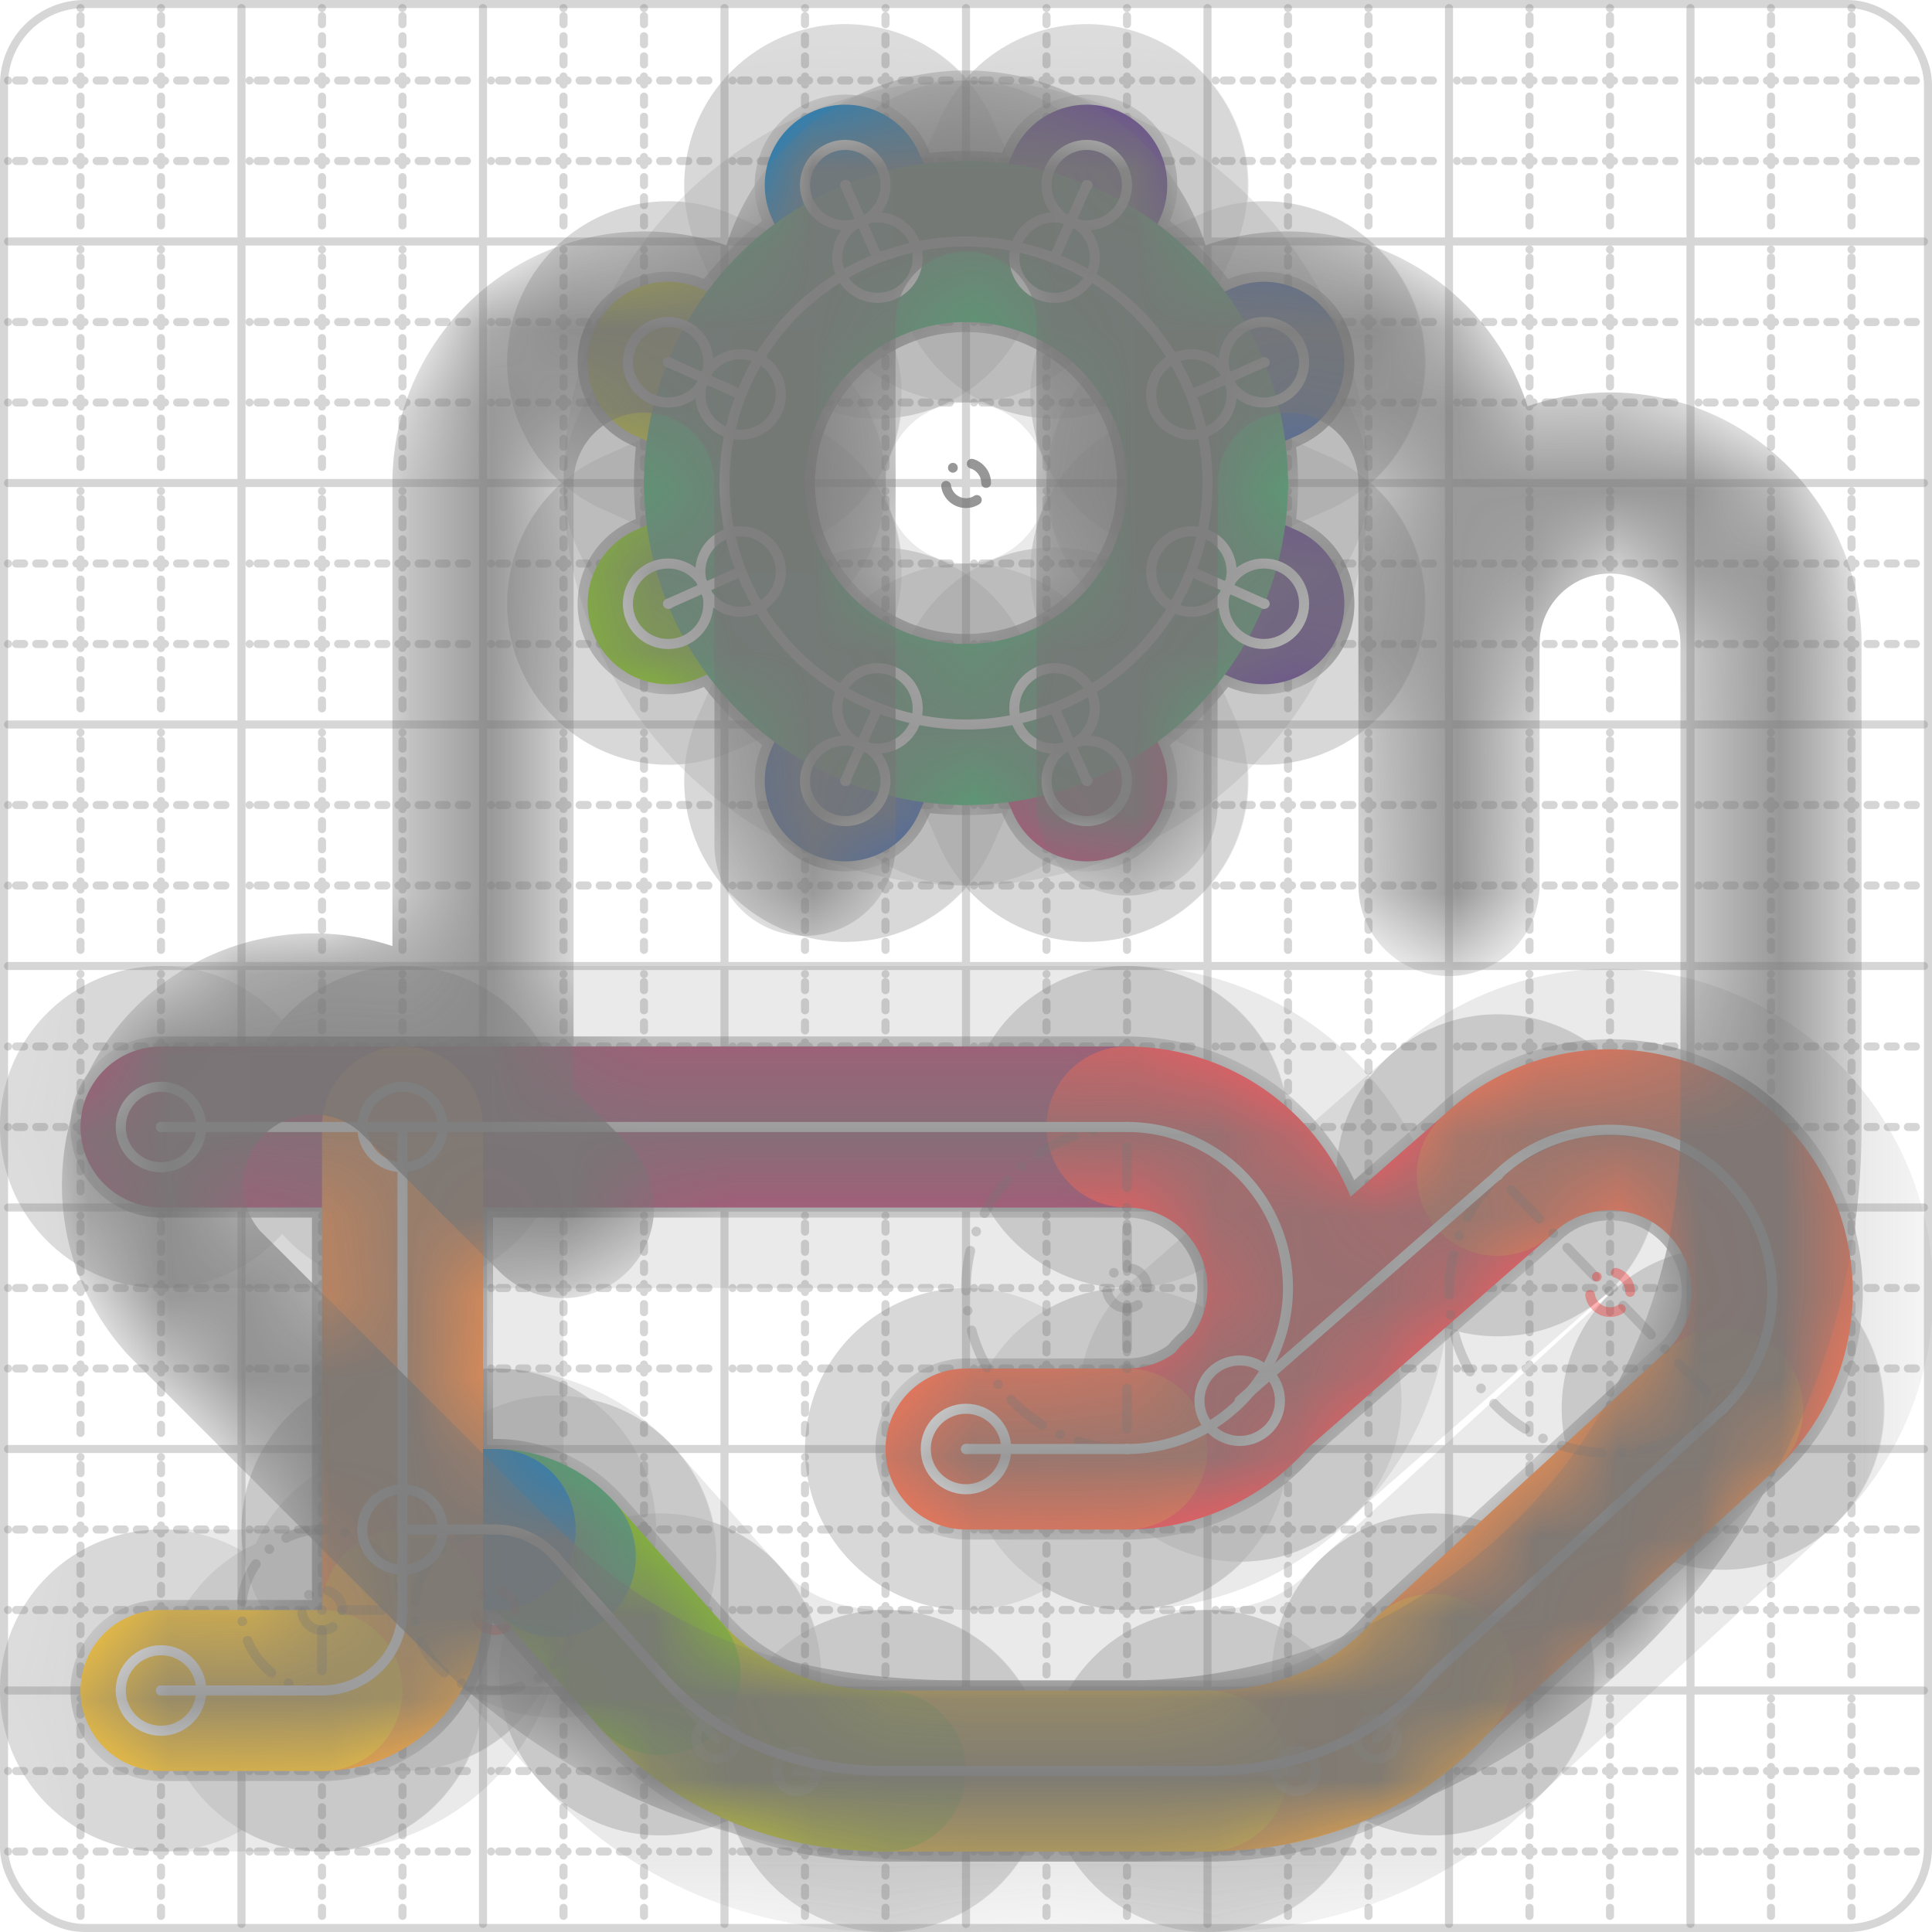 <svg xmlns="http://www.w3.org/2000/svg" width="24" height="24" viewBox="0 0 24 24" fill="none" stroke="currentColor" stroke-width="2" stroke-linecap="round" stroke-linejoin="round"><style>
  @media screen and (prefers-color-scheme: light) {
    .svg-preview-grid-rect { fill: none }
  }
  @media screen and (prefers-color-scheme: dark) {
    .svg-preview-grid-rect { fill: none }
    .svg
    .svg-preview-grid-group,
    .svg-preview-radii-group,
    .svg-preview-shadow-mask-group,
    .svg-preview-shadow-group {
      stroke: #fff;
    }
  }
</style><g class="svg-preview-grid-group" stroke-linecap="butt" stroke-width="0.1" stroke="#777" stroke-opacity="0.3"><rect class="svg-preview-grid-rect" width="23.9" height="23.9" x="0.05" y="0.05" rx="1" fill="#fff"></rect><path stroke-dasharray="0 0.1 0.1 0.15 0.1 0.15 0.1 0.15 0.1 0.15 0.1 0.15 0.1 0.15 0.1 0.15 0.1 0.15 0.1 0.15 0.1 0.15 0.1 0.15 0 0.15" stroke-width="0.1" d="M0.1 1h23.8M1 0.1v23.8M0.1 2h23.8M2 0.1v23.8M0.1 4h23.8M4 0.1v23.8M0.1 5h23.8M5 0.1v23.8M0.1 7h23.8M7 0.1v23.8M0.1 8h23.8M8 0.1v23.8M0.1 10h23.8M10 0.1v23.8M0.1 11h23.8M11 0.1v23.8M0.1 13h23.8M13 0.1v23.8M0.1 14h23.8M14 0.1v23.8M0.1 16h23.8M16 0.1v23.8M0.1 17h23.8M17 0.1v23.8M0.1 19h23.8M19 0.1v23.8M0.1 20h23.8M20 0.1v23.8M0.1 22h23.8M22 0.1v23.8M0.1 23h23.8M23 0.1v23.8"></path><path d="M0.1 3h23.8M3 0.1v23.8M0.1 6h23.8M6 0.1v23.8M0.1 9h23.8M9 0.1v23.8M0.1 12h23.8M12 0.1v23.8M0.1 15h23.8M15 0.1v23.8M0.1 18h23.8M18 0.1v23.8M0.1 21h23.8M21 0.1v23.8"></path></g><g class="svg-preview-shadow-mask-group" stroke-width="4" stroke="#777" stroke-opacity="0.15"><mask id="svg-preview-shadow-mask-0" maskUnits="userSpaceOnUse" stroke-opacity="1" stroke-width="4" stroke="#000"><rect x="0" y="0" width="24" height="24" fill="#fff" stroke="none" rx="1"></rect><path d="M10.9 3.2h.01M10.5 2.3h.01"></path></mask><mask id="svg-preview-shadow-mask-1" maskUnits="userSpaceOnUse" stroke-opacity="1" stroke-width="4" stroke="#000"><rect x="0" y="0" width="24" height="24" fill="#fff" stroke="none" rx="1"></rect><path d="M10.9 8.8h.01M10.5 9.7h.01"></path></mask><mask id="svg-preview-shadow-mask-2" maskUnits="userSpaceOnUse" stroke-opacity="1" stroke-width="4" stroke="#000"><rect x="0" y="0" width="24" height="24" fill="#fff" stroke="none" rx="1"></rect><path d="M13.5 2.3h.01M13.1 3.2h.01"></path></mask><mask id="svg-preview-shadow-mask-3" maskUnits="userSpaceOnUse" stroke-opacity="1" stroke-width="4" stroke="#000"><rect x="0" y="0" width="24" height="24" fill="#fff" stroke="none" rx="1"></rect><path d="M13.5 9.7h.01M13.1 8.8h.01"></path></mask><mask id="svg-preview-shadow-mask-4" maskUnits="userSpaceOnUse" stroke-opacity="1" stroke-width="4" stroke="#000"><rect x="0" y="0" width="24" height="24" fill="#fff" stroke="none" rx="1"></rect><path d="M15.4 17.4h.01M18.6 14.6h.01M21.4 17.5h.01M17.8 20.8h.01M15 22h.01M11 22h.01M8.2 20.8h.01M6.898 19.336h.01M6.151 19h.01M5 19h.01"></path></mask><mask id="svg-preview-shadow-mask-5" maskUnits="userSpaceOnUse" stroke-opacity="1" stroke-width="4" stroke="#000"><rect x="0" y="0" width="24" height="24" fill="#fff" stroke="none" rx="1"></rect><path d="M15.7 4.5h.01M14.8 4.9h.01"></path></mask><mask id="svg-preview-shadow-mask-6" maskUnits="userSpaceOnUse" stroke-opacity="1" stroke-width="4" stroke="#000"><rect x="0" y="0" width="24" height="24" fill="#fff" stroke="none" rx="1"></rect><path d="M15.7 7.5h.01M14.8 7.1h.01"></path></mask><mask id="svg-preview-shadow-mask-7" maskUnits="userSpaceOnUse" stroke-opacity="1" stroke-width="4" stroke="#000"><rect x="0" y="0" width="24" height="24" fill="#fff" stroke="none" rx="1"></rect><path d="M2 14h.01M14 14h.01M14 18h.01M12 18h.01"></path></mask><mask id="svg-preview-shadow-mask-8" maskUnits="userSpaceOnUse" stroke-opacity="1" stroke-width="4" stroke="#000"><rect x="0" y="0" width="24" height="24" fill="#fff" stroke="none" rx="1"></rect><path d="M5 14h.01M5 20h.01M4 21h.01M2 21h.01"></path></mask><mask id="svg-preview-shadow-mask-9" maskUnits="userSpaceOnUse" stroke-opacity="1" stroke-width="4" stroke="#000"><rect x="0" y="0" width="24" height="24" fill="#fff" stroke="none" rx="1"></rect><path d="M9.2 4.9h.01M8.3 4.5h.01"></path></mask><mask id="svg-preview-shadow-mask-10" maskUnits="userSpaceOnUse" stroke-opacity="1" stroke-width="4" stroke="#000"><rect x="0" y="0" width="24" height="24" fill="#fff" stroke="none" rx="1"></rect><path d="M9.2 7.1h.01M8.3 7.5h.01"></path></mask><mask id="svg-preview-shadow-mask-11" maskUnits="userSpaceOnUse" stroke-opacity="1" stroke-width="4" stroke="#000"><rect x="0" y="0" width="24" height="24" fill="#fff" stroke="none" rx="1"></rect><path d="M12 3h.01M15 6h.01M12 9h.01M9 6h.01"></path></mask></g><g class="svg-preview-shadow-group" stroke-width="4" stroke="#777" stroke-opacity="0.15"><path mask="url(#svg-preview-shadow-mask-0)" d="M 10.9 3.2 L 10.5 2.3"></path><path mask="url(#svg-preview-shadow-mask-1)" d="M 10.9 8.8 L 10.5 9.7"></path><path mask="url(#svg-preview-shadow-mask-2)" d="M 13.5 2.3 L 13.1 3.2"></path><path mask="url(#svg-preview-shadow-mask-3)" d="M 13.5 9.7 L 13.1 8.8"></path><path mask="url(#svg-preview-shadow-mask-4)" d="M 15.4 17.4 L 18.6 14.6"></path><path mask="url(#svg-preview-shadow-mask-4)" d="M 18.6 14.6 A2 2 0 1 1 21.4 17.5"></path><path mask="url(#svg-preview-shadow-mask-4)" d="M 21.4 17.5 L 17.8 20.8"></path><path mask="url(#svg-preview-shadow-mask-4)" d="M 17.8 20.8 C17.1 21.6 16.1 22 15 22"></path><path mask="url(#svg-preview-shadow-mask-4)" d="M 15 22 L 11 22"></path><path mask="url(#svg-preview-shadow-mask-4)" d="M 11 22 C9.9 22 8.9 21.6 8.2 20.8"></path><path mask="url(#svg-preview-shadow-mask-4)" d="M 8.2 20.8 L 6.898 19.336"></path><path mask="url(#svg-preview-shadow-mask-4)" d="M 6.898 19.336 A1 1 0 0 0 6.151 19"></path><path mask="url(#svg-preview-shadow-mask-4)" d="M 6.151 19 L 5 19"></path><path mask="url(#svg-preview-shadow-mask-5)" d="M 15.7 4.5 L 14.8 4.9"></path><path mask="url(#svg-preview-shadow-mask-6)" d="M 15.7 7.5 L 14.8 7.1"></path><path mask="url(#svg-preview-shadow-mask-7)" d="M 2 14 L 14 14"></path><path mask="url(#svg-preview-shadow-mask-7)" d="M 14 14 A2 2 0 0 1 14 18"></path><path mask="url(#svg-preview-shadow-mask-7)" d="M 14 18 L 12 18"></path><path mask="url(#svg-preview-shadow-mask-8)" d="M 5 14 L 5 20"></path><path mask="url(#svg-preview-shadow-mask-8)" d="M 5 20 A1 1 0 0 1 4 21"></path><path mask="url(#svg-preview-shadow-mask-8)" d="M 4 21 L 2 21"></path><path mask="url(#svg-preview-shadow-mask-9)" d="M 9.2 4.9 L 8.3 4.5"></path><path mask="url(#svg-preview-shadow-mask-10)" d="M 9.2 7.1 L 8.3 7.5"></path><path mask="url(#svg-preview-shadow-mask-11)" d="M 12 3 A3 3 0 0 1 15 6"></path><path mask="url(#svg-preview-shadow-mask-11)" d="M 15 6 A3 3 0 0 1 12 9"></path><path mask="url(#svg-preview-shadow-mask-11)" d="M 12 9 A3 3 0 0 1 9 6"></path><path mask="url(#svg-preview-shadow-mask-11)" d="M 9 6 A3 3 0 0 1 12 3"></path><path d="M10.9 3.2h.01M10.5 2.3h.01M10.9 8.8h.01M10.5 9.7h.01M13.5 2.3h.01M13.1 3.2h.01M13.5 9.7h.01M13.1 8.8h.01M15.4 17.4h.01M18.6 14.6h.01M21.4 17.5h.01M17.8 20.8h.01M15 22h.01M11 22h.01M8.2 20.8h.01M6.898 19.336h.01M6.151 19h.01M5 19h.01M15.7 4.5h.01M14.8 4.9h.01M15.7 7.5h.01M14.8 7.1h.01M2 14h.01M14 14h.01M14 18h.01M12 18h.01M5 14h.01M5 20h.01M4 21h.01M2 21h.01M9.2 4.9h.01M8.3 4.5h.01M9.2 7.1h.01M8.3 7.5h.01M12 3h.01M15 6h.01M12 9h.01M9 6h.01"></path></g><g class="svg-preview-handles-group" stroke-width="0.12" stroke="#777" stroke-opacity="0.6"><path d="M17.8 20.8 17.1 21.6"></path><circle cy="21.6" cx="17.1" r="0.25"></circle><path d="M15 22 16.1 22"></path><circle cy="22" cx="16.1" r="0.25"></circle><path d="M11 22 9.9 22"></path><circle cy="22" cx="9.9" r="0.25"></circle><path d="M8.2 20.8 8.9 21.6"></path><circle cy="21.6" cx="8.9" r="0.25"></circle></g><g class="svg-preview-colored-path-group"><path d="M 10.9 3.2 L 10.5 2.3" stroke="#1982c4"></path><path d="M 10.9 8.8 L 10.5 9.7" stroke="#4267AC"></path><path d="M 13.5 2.3 L 13.1 3.2" stroke="#6a4c93"></path><path d="M 13.5 9.7 L 13.1 8.8" stroke="#B55379"></path><path d="M 15.4 17.4 L 18.6 14.6" stroke="#FF595E"></path><path d="M 18.6 14.6 A2 2 0 1 1 21.4 17.5" stroke="#FF7655"></path><path d="M 21.4 17.5 L 17.8 20.8" stroke="#ff924c"></path><path d="M 17.8 20.8 C17.1 21.6 16.1 22 15 22" stroke="#FFAE43"></path><path d="M 15 22 L 11 22" stroke="#ffca3a"></path><path d="M 11 22 C9.9 22 8.9 21.6 8.2 20.8" stroke="#C5CA30"></path><path d="M 8.2 20.8 L 6.898 19.336" stroke="#8ac926"></path><path d="M 6.898 19.336 A1 1 0 0 0 6.151 19" stroke="#52A675"></path><path d="M 6.151 19 L 5 19" stroke="#1982c4"></path><path d="M 15.7 4.5 L 14.8 4.9" stroke="#4267AC"></path><path d="M 15.7 7.5 L 14.8 7.1" stroke="#6a4c93"></path><path d="M 2 14 L 14 14" stroke="#B55379"></path><path d="M 14 14 A2 2 0 0 1 14 18" stroke="#FF595E"></path><path d="M 14 18 L 12 18" stroke="#FF7655"></path><path d="M 5 14 L 5 20" stroke="#ff924c"></path><path d="M 5 20 A1 1 0 0 1 4 21" stroke="#FFAE43"></path><path d="M 4 21 L 2 21" stroke="#ffca3a"></path><path d="M 9.2 4.9 L 8.3 4.5" stroke="#C5CA30"></path><path d="M 9.2 7.1 L 8.3 7.5" stroke="#8ac926"></path><path d="M 12 3 A3 3 0 0 1 15 6" stroke="#52A675"></path><path d="M 15 6 A3 3 0 0 1 12 9" stroke="#52A675"></path><path d="M 12 9 A3 3 0 0 1 9 6" stroke="#52A675"></path><path d="M 9 6 A3 3 0 0 1 12 3" stroke="#52A675"></path></g><g class="svg-preview-radii-group" stroke-width="0.12" stroke-dasharray="0 0.25 0.25" stroke="#777" stroke-opacity="0.3"><path d="M18.6 14.6 20 16.05 21.4 17.5"></path><circle cy="16.05" cx="20" r="0.25" stroke-dasharray="0" stroke="red"></circle><circle cy="16.05" cx="20" r="2"></circle><path d="M6.898 19.336 6.15 20 6.151 19"></path><circle cy="20" cx="6.15" r="0.25" stroke-dasharray="0" stroke="red"></circle><circle cy="20" cx="6.15" r="1"></circle><path d="M14 14 14 16 14 18"></path><circle cy="16" cx="14" r="0.25" stroke-dasharray="0"></circle><circle cy="16" cx="14" r="2"></circle><path d="M5 20 4 20 4 21"></path><circle cy="20" cx="4" r="0.25" stroke-dasharray="0"></circle><circle cy="20" cx="4" r="1"></circle><circle cy="6" cx="12" r="0.25" stroke-dasharray="0"></circle><circle cy="6" cx="12" r="3"></circle><circle cy="6" cx="12" r="0.25" stroke-dasharray="0"></circle><circle cy="6" cx="12" r="3"></circle><circle cy="6" cx="12" r="0.25" stroke-dasharray="0"></circle><circle cy="6" cx="12" r="3"></circle><circle cy="6" cx="12" r="0.25" stroke-dasharray="0"></circle><circle cy="6" cx="12" r="3"></circle></g><g class="svg-preview-control-path-marker-mask-group" stroke-width="1" stroke="#000"><mask id="svg-preview-control-path-marker-mask-0" maskUnits="userSpaceOnUse"><rect x="0" y="0" width="24" height="24" fill="#fff" stroke="none" rx="1"></rect><path d="M10.9 3.2h.01"></path><path d="M10.5 2.3h.01"></path></mask><mask id="svg-preview-control-path-marker-mask-1" maskUnits="userSpaceOnUse"><rect x="0" y="0" width="24" height="24" fill="#fff" stroke="none" rx="1"></rect><path d="M10.9 8.8h.01"></path><path d="M10.5 9.7h.01"></path></mask><mask id="svg-preview-control-path-marker-mask-2" maskUnits="userSpaceOnUse"><rect x="0" y="0" width="24" height="24" fill="#fff" stroke="none" rx="1"></rect><path d="M13.5 2.3h.01"></path><path d="M13.1 3.2h.01"></path></mask><mask id="svg-preview-control-path-marker-mask-3" maskUnits="userSpaceOnUse"><rect x="0" y="0" width="24" height="24" fill="#fff" stroke="none" rx="1"></rect><path d="M13.5 9.7h.01"></path><path d="M13.1 8.8h.01"></path></mask><mask id="svg-preview-control-path-marker-mask-4" maskUnits="userSpaceOnUse"><rect x="0" y="0" width="24" height="24" fill="#fff" stroke="none" rx="1"></rect><path d="M15.4 17.4h.01"></path><path d="M18.6 14.6h.01"></path></mask><mask id="svg-preview-control-path-marker-mask-5" maskUnits="userSpaceOnUse"><rect x="0" y="0" width="24" height="24" fill="#fff" stroke="none" rx="1"></rect><path d="M18.6 14.6h.01"></path><path d="M21.4 17.5h.01"></path></mask><mask id="svg-preview-control-path-marker-mask-6" maskUnits="userSpaceOnUse"><rect x="0" y="0" width="24" height="24" fill="#fff" stroke="none" rx="1"></rect><path d="M21.4 17.5h.01"></path><path d="M17.8 20.8h.01"></path></mask><mask id="svg-preview-control-path-marker-mask-7" maskUnits="userSpaceOnUse"><rect x="0" y="0" width="24" height="24" fill="#fff" stroke="none" rx="1"></rect><path d="M17.8 20.8h.01"></path><path d="M15 22h.01"></path></mask><mask id="svg-preview-control-path-marker-mask-8" maskUnits="userSpaceOnUse"><rect x="0" y="0" width="24" height="24" fill="#fff" stroke="none" rx="1"></rect><path d="M15 22h.01"></path><path d="M11 22h.01"></path></mask><mask id="svg-preview-control-path-marker-mask-9" maskUnits="userSpaceOnUse"><rect x="0" y="0" width="24" height="24" fill="#fff" stroke="none" rx="1"></rect><path d="M11 22h.01"></path><path d="M8.2 20.8h.01"></path></mask><mask id="svg-preview-control-path-marker-mask-10" maskUnits="userSpaceOnUse"><rect x="0" y="0" width="24" height="24" fill="#fff" stroke="none" rx="1"></rect><path d="M8.2 20.8h.01"></path><path d="M6.898 19.336h.01"></path></mask><mask id="svg-preview-control-path-marker-mask-11" maskUnits="userSpaceOnUse"><rect x="0" y="0" width="24" height="24" fill="#fff" stroke="none" rx="1"></rect><path d="M6.898 19.336h.01"></path><path d="M6.151 19h.01"></path></mask><mask id="svg-preview-control-path-marker-mask-12" maskUnits="userSpaceOnUse"><rect x="0" y="0" width="24" height="24" fill="#fff" stroke="none" rx="1"></rect><path d="M6.151 19h.01"></path><path d="M5 19h.01"></path></mask><mask id="svg-preview-control-path-marker-mask-13" maskUnits="userSpaceOnUse"><rect x="0" y="0" width="24" height="24" fill="#fff" stroke="none" rx="1"></rect><path d="M15.7 4.5h.01"></path><path d="M14.8 4.9h.01"></path></mask><mask id="svg-preview-control-path-marker-mask-14" maskUnits="userSpaceOnUse"><rect x="0" y="0" width="24" height="24" fill="#fff" stroke="none" rx="1"></rect><path d="M15.7 7.5h.01"></path><path d="M14.8 7.1h.01"></path></mask><mask id="svg-preview-control-path-marker-mask-15" maskUnits="userSpaceOnUse"><rect x="0" y="0" width="24" height="24" fill="#fff" stroke="none" rx="1"></rect><path d="M2 14h.01"></path><path d="M14 14h.01"></path></mask><mask id="svg-preview-control-path-marker-mask-16" maskUnits="userSpaceOnUse"><rect x="0" y="0" width="24" height="24" fill="#fff" stroke="none" rx="1"></rect><path d="M14 14h.01"></path><path d="M14 18h.01"></path></mask><mask id="svg-preview-control-path-marker-mask-17" maskUnits="userSpaceOnUse"><rect x="0" y="0" width="24" height="24" fill="#fff" stroke="none" rx="1"></rect><path d="M14 18h.01"></path><path d="M12 18h.01"></path></mask><mask id="svg-preview-control-path-marker-mask-18" maskUnits="userSpaceOnUse"><rect x="0" y="0" width="24" height="24" fill="#fff" stroke="none" rx="1"></rect><path d="M5 14h.01"></path><path d="M5 20h.01"></path></mask><mask id="svg-preview-control-path-marker-mask-19" maskUnits="userSpaceOnUse"><rect x="0" y="0" width="24" height="24" fill="#fff" stroke="none" rx="1"></rect><path d="M5 20h.01"></path><path d="M4 21h.01"></path></mask><mask id="svg-preview-control-path-marker-mask-20" maskUnits="userSpaceOnUse"><rect x="0" y="0" width="24" height="24" fill="#fff" stroke="none" rx="1"></rect><path d="M4 21h.01"></path><path d="M2 21h.01"></path></mask><mask id="svg-preview-control-path-marker-mask-21" maskUnits="userSpaceOnUse"><rect x="0" y="0" width="24" height="24" fill="#fff" stroke="none" rx="1"></rect><path d="M9.2 4.9h.01"></path><path d="M8.3 4.5h.01"></path></mask><mask id="svg-preview-control-path-marker-mask-22" maskUnits="userSpaceOnUse"><rect x="0" y="0" width="24" height="24" fill="#fff" stroke="none" rx="1"></rect><path d="M9.2 7.1h.01"></path><path d="M8.3 7.5h.01"></path></mask></g><g class="svg-preview-control-path-group" stroke="#fff" stroke-width="0.125"><path mask="url(#svg-preview-control-path-marker-mask-0)" d="M 10.9 3.2 L 10.5 2.3"></path><path mask="url(#svg-preview-control-path-marker-mask-1)" d="M 10.9 8.8 L 10.5 9.7"></path><path mask="url(#svg-preview-control-path-marker-mask-2)" d="M 13.5 2.3 L 13.1 3.2"></path><path mask="url(#svg-preview-control-path-marker-mask-3)" d="M 13.5 9.7 L 13.1 8.8"></path><path mask="url(#svg-preview-control-path-marker-mask-4)" d="M 15.4 17.4 L 18.6 14.6"></path><path mask="url(#svg-preview-control-path-marker-mask-5)" d="M 18.6 14.6 A2 2 0 1 1 21.4 17.5"></path><path mask="url(#svg-preview-control-path-marker-mask-6)" d="M 21.4 17.5 L 17.8 20.8"></path><path mask="url(#svg-preview-control-path-marker-mask-7)" d="M 17.8 20.8 C17.1 21.6 16.1 22 15 22"></path><path mask="url(#svg-preview-control-path-marker-mask-8)" d="M 15 22 L 11 22"></path><path mask="url(#svg-preview-control-path-marker-mask-9)" d="M 11 22 C9.9 22 8.9 21.6 8.2 20.8"></path><path mask="url(#svg-preview-control-path-marker-mask-10)" d="M 8.2 20.8 L 6.898 19.336"></path><path mask="url(#svg-preview-control-path-marker-mask-11)" d="M 6.898 19.336 A1 1 0 0 0 6.151 19"></path><path mask="url(#svg-preview-control-path-marker-mask-12)" d="M 6.151 19 L 5 19"></path><path mask="url(#svg-preview-control-path-marker-mask-13)" d="M 15.7 4.5 L 14.8 4.9"></path><path mask="url(#svg-preview-control-path-marker-mask-14)" d="M 15.7 7.5 L 14.8 7.1"></path><path mask="url(#svg-preview-control-path-marker-mask-15)" d="M 2 14 L 14 14"></path><path mask="url(#svg-preview-control-path-marker-mask-16)" d="M 14 14 A2 2 0 0 1 14 18"></path><path mask="url(#svg-preview-control-path-marker-mask-17)" d="M 14 18 L 12 18"></path><path mask="url(#svg-preview-control-path-marker-mask-18)" d="M 5 14 L 5 20"></path><path mask="url(#svg-preview-control-path-marker-mask-19)" d="M 5 20 A1 1 0 0 1 4 21"></path><path mask="url(#svg-preview-control-path-marker-mask-20)" d="M 4 21 L 2 21"></path><path mask="url(#svg-preview-control-path-marker-mask-21)" d="M 9.2 4.9 L 8.3 4.5"></path><path mask="url(#svg-preview-control-path-marker-mask-22)" d="M 9.2 7.1 L 8.3 7.5"></path><path d="M 12 3 A3 3 0 0 1 15 6"></path><path d="M 15 6 A3 3 0 0 1 12 9"></path><path d="M 12 9 A3 3 0 0 1 9 6"></path><path d="M 9 6 A3 3 0 0 1 12 3"></path></g><g class="svg-preview-control-path-marker-group" stroke="#fff" stroke-width="0.125"><path d="M10.9 3.2h.01M10.5 2.3h.01M10.9 8.8h.01M10.5 9.7h.01M13.5 2.3h.01M13.1 3.2h.01M13.5 9.7h.01M13.1 8.8h.01M15.4 17.4h.01M18.6 14.6h.01M18.6 14.6h.01M21.4 17.5h.01M21.4 17.5h.01M17.8 20.8h.01M17.8 20.8h.01M15 22h.01M15 22h.01M11 22h.01M11 22h.01M8.2 20.8h.01M8.2 20.8h.01M6.898 19.336h.01M6.898 19.336h.01M6.151 19h.01M6.151 19h.01M5 19h.01M15.7 4.5h.01M14.8 4.9h.01M15.7 7.5h.01M14.8 7.1h.01M2 14h.01M14 14h.01M14 14h.01M14 18h.01M14 18h.01M12 18h.01M5 14h.01M5 20h.01M5 20h.01M4 21h.01M4 21h.01M2 21h.01M9.2 4.9h.01M8.3 4.5h.01M9.2 7.1h.01M8.3 7.5h.01"></path><circle cx="10.9" cy="3.2" r="0.5"></circle><circle cx="10.5" cy="2.3" r="0.5"></circle><circle cx="10.9" cy="8.8" r="0.5"></circle><circle cx="10.5" cy="9.7" r="0.5"></circle><circle cx="13.5" cy="2.3" r="0.5"></circle><circle cx="13.1" cy="3.2" r="0.5"></circle><circle cx="13.5" cy="9.7" r="0.5"></circle><circle cx="13.1" cy="8.8" r="0.5"></circle><circle cx="15.4" cy="17.4" r="0.5"></circle><circle cx="5" cy="19" r="0.5"></circle><circle cx="15.7" cy="4.5" r="0.5"></circle><circle cx="14.8" cy="4.9" r="0.5"></circle><circle cx="15.7" cy="7.5" r="0.5"></circle><circle cx="14.8" cy="7.1" r="0.5"></circle><circle cx="2" cy="14" r="0.5"></circle><circle cx="12" cy="18" r="0.5"></circle><circle cx="5" cy="14" r="0.5"></circle><circle cx="2" cy="21" r="0.5"></circle><circle cx="9.2" cy="4.9" r="0.5"></circle><circle cx="8.3" cy="4.5" r="0.5"></circle><circle cx="9.2" cy="7.1" r="0.5"></circle><circle cx="8.3" cy="7.5" r="0.5"></circle></g><g class="svg-preview-handles-group" stroke-width="0.12" stroke="#FFF" stroke-opacity="0.3"><path d="M17.8 20.8 17.1 21.6"></path><circle cy="21.6" cx="17.1" r="0.25"></circle><path d="M15 22 16.1 22"></path><circle cy="22" cx="16.1" r="0.25"></circle><path d="M11 22 9.9 22"></path><circle cy="22" cx="9.9" r="0.25"></circle><path d="M8.2 20.8 8.9 21.6"></path><circle cy="21.6" cx="8.9" r="0.25"></circle></g><defs xmlns="http://www.w3.org/2000/svg"><pattern id="pattern-:Rp:" width=".1" height=".1" patternUnits="userSpaceOnUse" patternTransform="rotate(45 50 50)"><line stroke="#777" stroke-width="0.1" y2="1"></line><line stroke="#777" stroke-width="0.1" y2="1"></line></pattern></defs><mask id="svg-preview-backdrop-mask-:Rp:" maskUnits="userSpaceOnUse"><g stroke="#fff"><path d="M18 11V6a2 2 0 0 0-2-2a2 2 0 0 0-2 2"></path><path d="M14 10V4a2 2 0 0 0-2-2a2 2 0 0 0-2 2v2"></path><path d="M10 10.5V6a2 2 0 0 0-2-2a2 2 0 0 0-2 2v8"></path><path d="M18 8a2 2 0 1 1 4 0v6a8 8 0 0 1-8 8h-2c-2.8 0-4.5-.86-5.99-2.34l-3.6-3.6a2 2 0 0 1 2.83-2.82L7 15"></path></g><g><path d="m10.9 3.2-.4-.9" /><path d="m10.9 8.8-.4.9" /><path d="m13.5 2.3-.4.9" /><path d="m13.5 9.7-.4-.9" /><path d="m15.4 17.4 3.2-2.8a2 2 0 1 1 2.8 2.9l-3.6 3.3c-.7.8-1.7 1.2-2.8 1.2h-4c-1.1 0-2.1-.4-2.8-1.2l-1.302-1.464A1 1 0 0 0 6.151 19H5" /><path d="m15.7 4.5-.9.4" /><path d="m15.7 7.5-.9-.4" /><path d="M2 14h12a2 2 0 0 1 0 4h-2" /><path d="M5 14v6a1 1 0 0 1-1 1H2" /><path d="m9.2 4.9-.9-.4" /><path d="m9.2 7.1-.9.4" /><circle cx="12" cy="6" r="3" /></g></mask><mask id="svg-preview-backdrop-mask-outline-:Rp:" maskUnits="userSpaceOnUse"><rect x="0" y="0" width="24" height="24" fill="#fff" stroke="none"></rect><g stroke-width="1.75"><path d="M18 11V6a2 2 0 0 0-2-2a2 2 0 0 0-2 2"></path><path d="M14 10V4a2 2 0 0 0-2-2a2 2 0 0 0-2 2v2"></path><path d="M10 10.5V6a2 2 0 0 0-2-2a2 2 0 0 0-2 2v8"></path><path d="M18 8a2 2 0 1 1 4 0v6a8 8 0 0 1-8 8h-2c-2.8 0-4.5-.86-5.99-2.34l-3.6-3.6a2 2 0 0 1 2.83-2.82L7 15"></path></g></mask><g mask="url(#svg-preview-backdrop-mask-:Rp:)"><rect x="0" y="0" width="24" height="24" opacity="0.5" fill="url(#pattern-:Rp:)" stroke="none"></rect><g stroke="#777" stroke-width="2.25" opacity="0.75"><path d="m10.9 3.2-.4-.9" /><path d="m10.9 8.8-.4.9" /><path d="m13.5 2.3-.4.9" /><path d="m13.5 9.7-.4-.9" /><path d="m15.4 17.4 3.2-2.8a2 2 0 1 1 2.8 2.9l-3.6 3.3c-.7.8-1.7 1.2-2.8 1.2h-4c-1.1 0-2.1-.4-2.8-1.2l-1.302-1.464A1 1 0 0 0 6.151 19H5" /><path d="m15.7 4.5-.9.4" /><path d="m15.7 7.5-.9-.4" /><path d="M2 14h12a2 2 0 0 1 0 4h-2" /><path d="M5 14v6a1 1 0 0 1-1 1H2" /><path d="m9.2 4.9-.9-.4" /><path d="m9.2 7.1-.9.4" /><circle cx="12" cy="6" r="3" /></g><g stroke="#777" stroke-width="2.25" opacity="0.75" mask="url(#svg-preview-backdrop-mask-outline-:Rp:)"><path d="M18 11V6a2 2 0 0 0-2-2a2 2 0 0 0-2 2"></path><path d="M14 10V4a2 2 0 0 0-2-2a2 2 0 0 0-2 2v2"></path><path d="M10 10.5V6a2 2 0 0 0-2-2a2 2 0 0 0-2 2v8"></path><path d="M18 8a2 2 0 1 1 4 0v6a8 8 0 0 1-8 8h-2c-2.8 0-4.5-.86-5.99-2.34l-3.6-3.6a2 2 0 0 1 2.83-2.82L7 15"></path></g></g></svg>